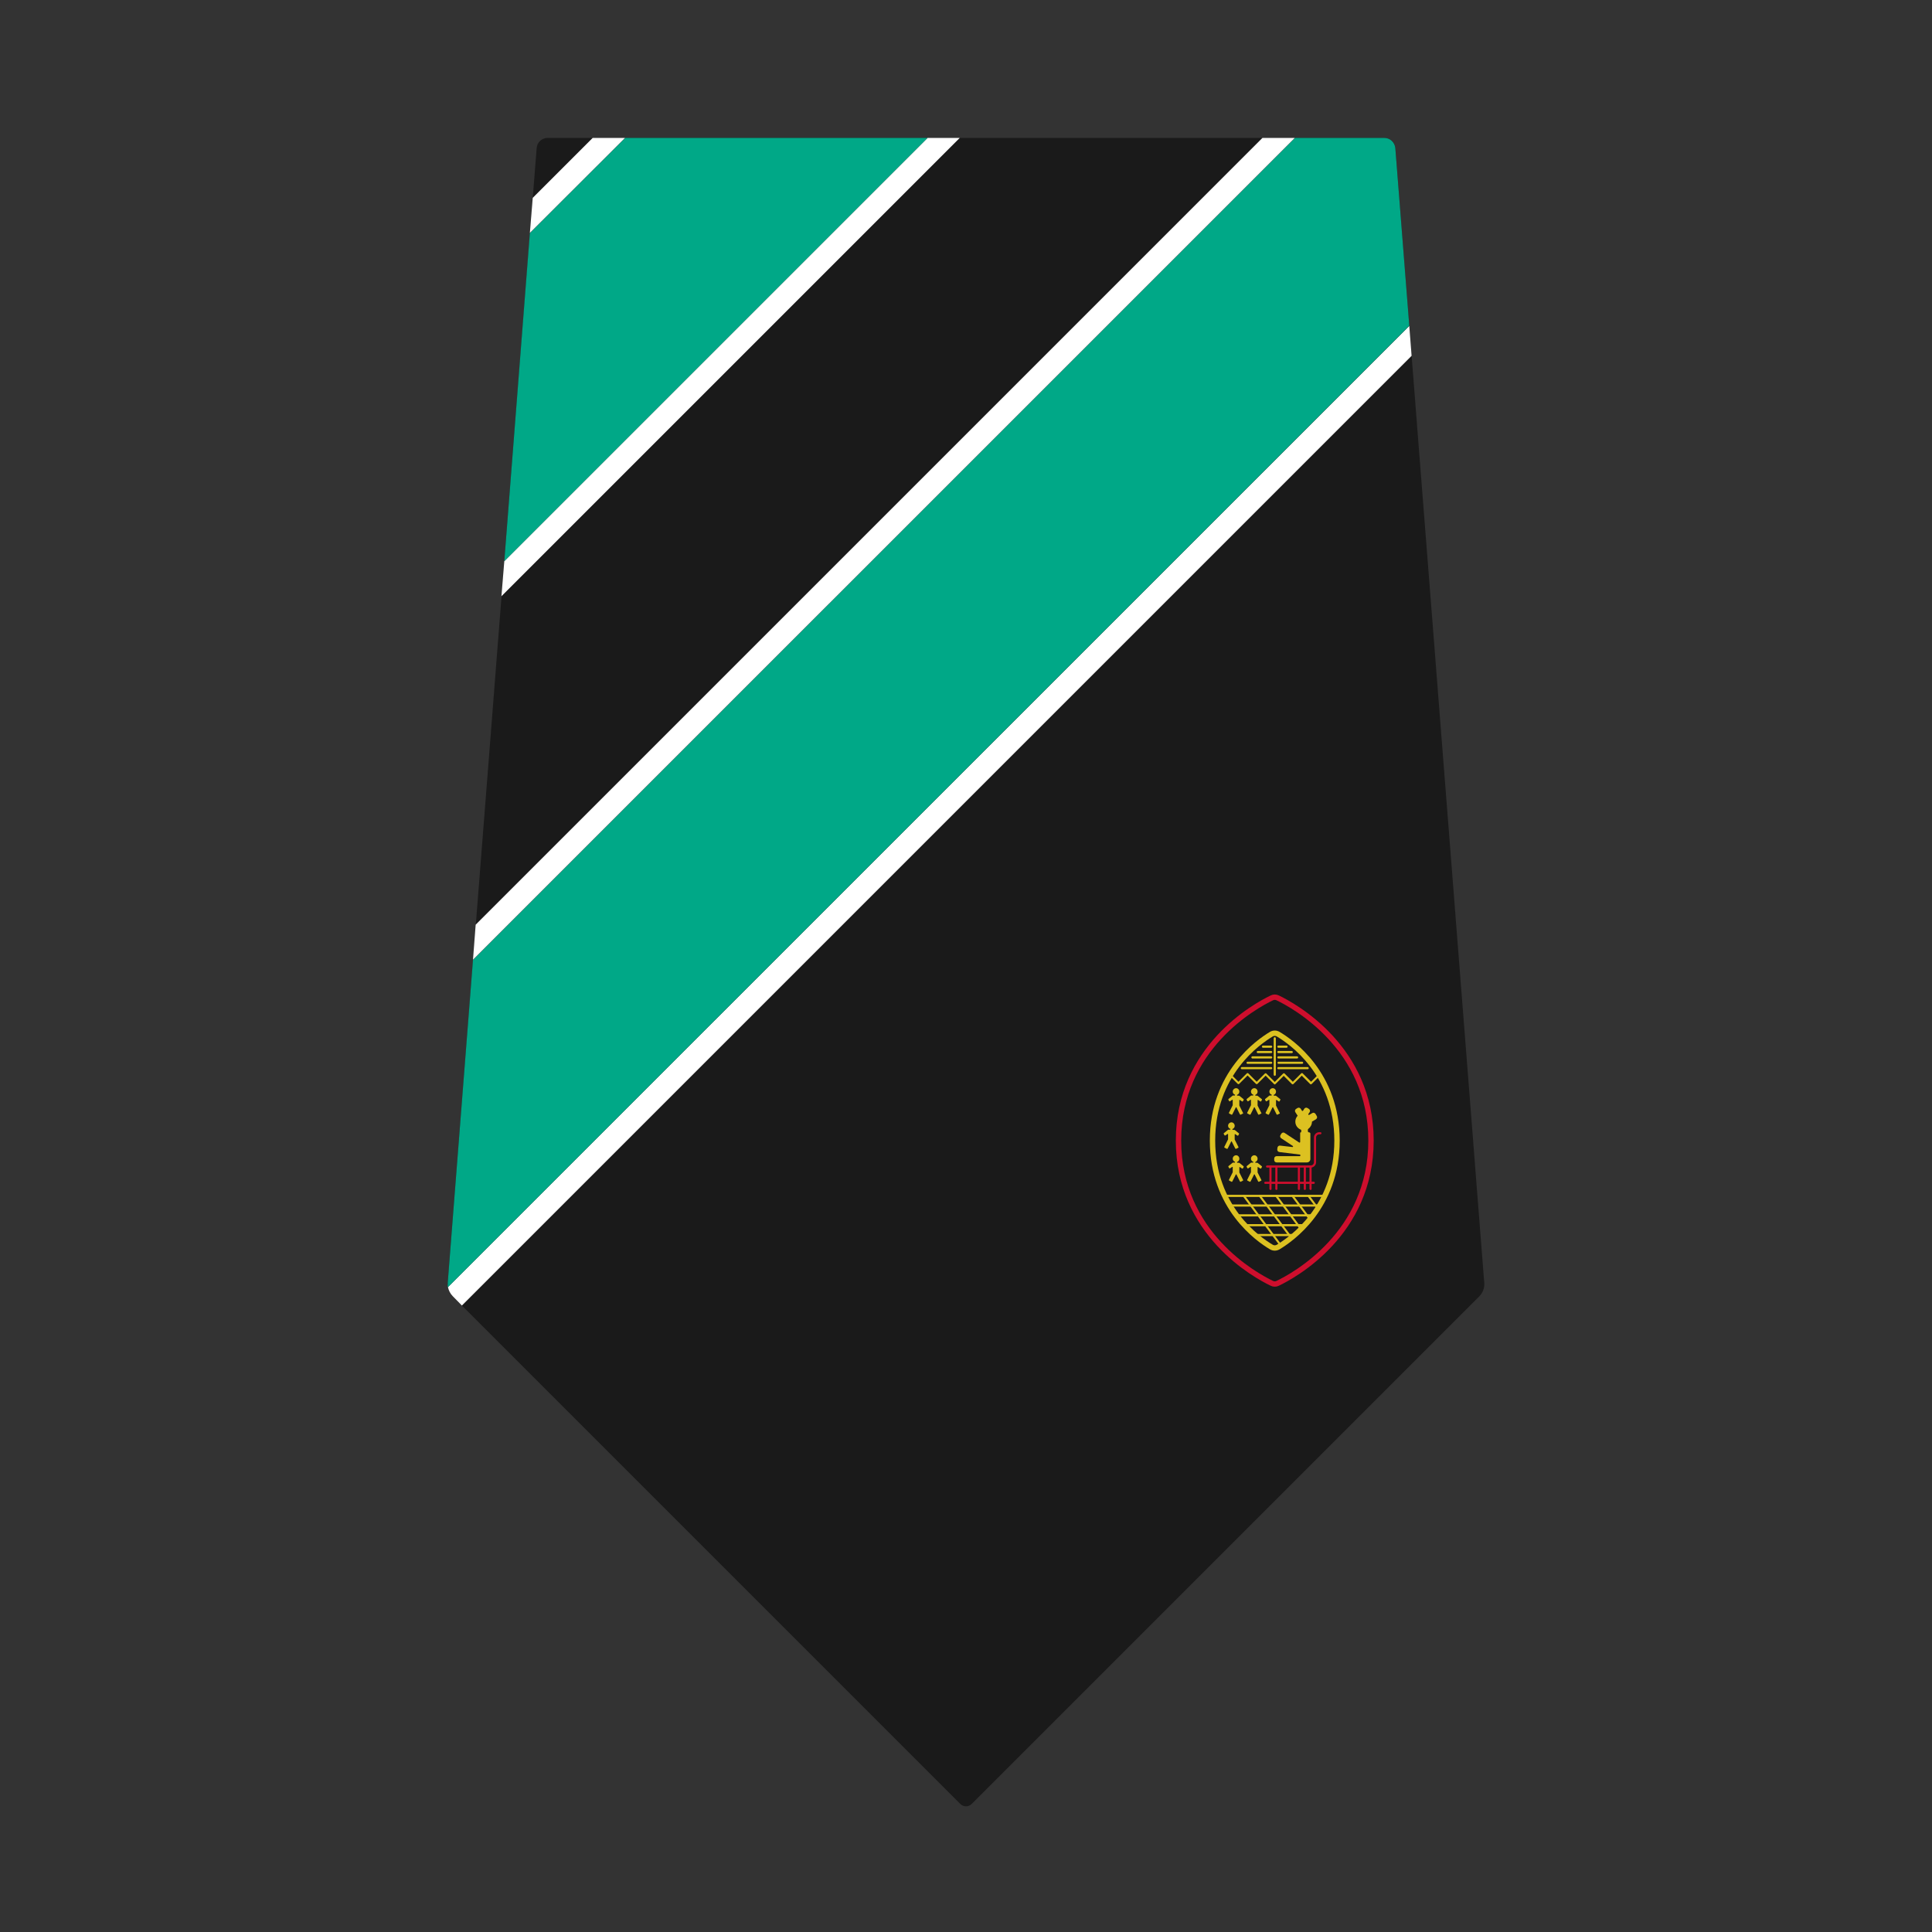 <?xml version="1.0" encoding="utf-8"?>
<!-- Generator: Adobe Illustrator 26.0.1, SVG Export Plug-In . SVG Version: 6.00 Build 0)  -->
<svg version="1.1" id="Layer_1" xmlns="http://www.w3.org/2000/svg" xmlns:xlink="http://www.w3.org/1999/xlink" x="0px" y="0px"
	 viewBox="0 0 1080 1080" style="enable-background:new 0 0 1080 1080;" xml:space="preserve">
<rect x="0" y="0" width="1080" height="1080" fill="#333333" stroke="none"/>
<style type="text/css">
	.st0{fill:#1A1A1A;}
	.st1{fill:none;stroke:#CE0E2D;stroke-width:3;stroke-miterlimit:10;}
	.st2{fill:none;stroke:#DCC121;stroke-width:3;stroke-miterlimit:10;}
	.st3{fill:#DCC121;}
	.st4{fill:#CE0E2D;}
	.st5{fill:#FFFFFF;}
	.st6{fill:#00A887;}
</style>
<path class="st0" d="M773.9,77.1H306.1c-3.2,0-5.9,2.5-6.1,5.7L250.3,717c-0.2,2.9,0.8,5.7,2.8,7.7l283.7,283.7
	c1.8,1.8,4.6,1.8,6.4,0l283.7-283.7c2-2,3.1-4.9,2.8-7.7L780,82.8C779.8,79.5,777.1,77.1,773.9,77.1z"/>
<g>
	<path class="st1" d="M766.4,637.6c0-52.1-43.2-75.5-52.2-79.8c-1-0.5-2.2-0.5-3.2,0c-9,4.3-52.2,27.7-52.2,79.8
		s43.2,75.5,52.2,79.8c1,0.5,2.2,0.5,3.2,0C723.2,713.1,766.4,689.7,766.4,637.6z"/>
	<path class="st2" d="M747.4,637.6c0-37.5-25.6-55.2-32.9-59.5c-1.2-0.7-2.6-0.7-3.8,0c-7.2,4.3-32.9,22-32.9,59.5
		s25.6,55.2,32.9,59.5c1.2,0.7,2.6,0.7,3.8,0C721.7,692.8,747.4,675.1,747.4,637.6z"/>
	<g>
		<path class="st3" d="M712.6,601.4c-0.3,0-0.6-0.3-0.6-0.6v-20.4c0-0.3,0.3-0.6,0.6-0.6s0.6,0.3,0.6,0.6v20.4
			C713.2,601.1,712.9,601.4,712.6,601.4z"/>
		<g>
			<path class="st3" d="M710.6,591.7h-10.5c-0.3,0-0.6-0.3-0.6-0.6s0.3-0.6,0.6-0.6h10.5c0.3,0,0.6,0.3,0.6,0.6
				S711,591.7,710.6,591.7z"/>
			<path class="st3" d="M710.6,588.7h-7.5c-0.3,0-0.6-0.3-0.6-0.6s0.3-0.6,0.6-0.6h7.5c0.3,0,0.6,0.3,0.6,0.6
				C711.2,588.4,710.9,588.7,710.6,588.7z"/>
			<path class="st3" d="M710.6,585.7H706c-0.3,0-0.6-0.3-0.6-0.6s0.3-0.6,0.6-0.6h4.6c0.3,0,0.6,0.3,0.6,0.6
				C711.2,585.4,710.9,585.7,710.6,585.7z"/>
			<path class="st3" d="M710.6,594.7h-13.2c-0.3,0-0.6-0.3-0.6-0.6s0.3-0.6,0.6-0.6h13.2c0.3,0,0.6,0.3,0.6,0.6
				S710.9,594.7,710.6,594.7z"/>
			<path class="st3" d="M710.6,597.7h-16.4c-0.3,0-0.6-0.3-0.6-0.6s0.3-0.6,0.6-0.6h16.4c0.3,0,0.6,0.3,0.6,0.6
				C711.2,597.4,710.9,597.7,710.6,597.7z"/>
		</g>
		<g>
			<path class="st3" d="M725.1,591.7h-10.5c-0.3,0-0.6-0.3-0.6-0.6s0.3-0.6,0.6-0.6h10.5c0.3,0,0.6,0.3,0.6,0.6
				S725.4,591.7,725.1,591.7z"/>
			<path class="st3" d="M722.1,588.7h-7.5c-0.3,0-0.6-0.3-0.6-0.6s0.3-0.6,0.6-0.6h7.5c0.3,0,0.6,0.3,0.6,0.6
				C722.7,588.4,722.5,588.7,722.1,588.7z"/>
			<path class="st3" d="M719.2,585.7h-4.6c-0.3,0-0.6-0.3-0.6-0.6s0.3-0.6,0.6-0.6h4.6c0.3,0,0.6,0.3,0.6,0.6
				S719.5,585.7,719.2,585.7z"/>
			<path class="st3" d="M727.9,594.7h-13.2c-0.3,0-0.6-0.3-0.6-0.6s0.3-0.6,0.6-0.6h13.2c0.3,0,0.6,0.3,0.6,0.6
				S728.2,594.7,727.9,594.7z"/>
			<path class="st3" d="M731,597.7h-16.4c-0.3,0-0.6-0.3-0.6-0.6s0.3-0.6,0.6-0.6H731c0.3,0,0.6,0.3,0.6,0.6S731.3,597.7,731,597.7z
				"/>
		</g>
		<path class="st3" d="M712.6,606.2c-0.2,0-0.3-0.1-0.4-0.2l-4.7-4.7l-4.6,4.6c-0.2,0.2-0.6,0.2-0.8,0l-4.7-4.7l-4.7,4.7
			c-0.2,0.2-0.6,0.2-0.8,0l-4.5-4.5c-0.2-0.2-0.2-0.6,0-0.8s0.6-0.2,0.8,0l4.1,4.1l4.7-4.7c0.2-0.2,0.6-0.2,0.8,0l4.7,4.7l4.6-4.6
			c0.2-0.2,0.6-0.2,0.8,0l4.7,4.7l4.7-4.7c0.2-0.2,0.6-0.2,0.8,0l4.6,4.6l4.7-4.7c0.2-0.2,0.6-0.2,0.8,0l4.7,4.7l4-4
			c0.2-0.2,0.6-0.2,0.8,0s0.2,0.6,0,0.8l-4.5,4.5c-0.2,0.2-0.6,0.2-0.8,0l-4.7-4.7L723,606c-0.2,0.2-0.6,0.2-0.8,0l-4.6-4.6
			l-4.7,4.7C712.9,606.1,712.8,606.2,712.6,606.2z"/>
	</g>
	<path class="st3" d="M736.7,676c-0.2,0-0.4-0.1-0.5-0.2l-5.2-6.9c-0.2-0.3-0.1-0.6,0.1-0.8c0.3-0.2,0.6-0.1,0.8,0.1l5.2,6.9
		c0.2,0.3,0.1,0.6-0.1,0.8C737,675.9,736.8,676,736.7,676z"/>
	<g>
		<path class="st3" d="M740.5,669.1h-55.9c-0.3,0-0.6-0.3-0.6-0.6s0.3-0.6,0.6-0.6h55.9c0.3,0,0.6,0.3,0.6,0.6
			S740.8,669.1,740.5,669.1z"/>
		<path class="st3" d="M737.6,674.5h-50c-0.3,0-0.6-0.3-0.6-0.6s0.3-0.6,0.6-0.6h50c0.3,0,0.6,0.3,0.6,0.6
			C738.2,674.3,737.9,674.5,737.6,674.5z"/>
		<path class="st3" d="M733.9,680h-42.5c-0.3,0-0.6-0.3-0.6-0.6s0.3-0.6,0.6-0.6h42.5c0.3,0,0.6,0.3,0.6,0.6S734.3,680,733.9,680z"
			/>
		<path class="st3" d="M729.4,685.5h-33.5c-0.3,0-0.6-0.3-0.6-0.6s0.3-0.6,0.6-0.6h33.5c0.3,0,0.6,0.3,0.6,0.6
			S729.7,685.5,729.4,685.5z"/>
		<path class="st3" d="M723.7,691h-22.2c-0.3,0-0.6-0.3-0.6-0.6s0.3-0.6,0.6-0.6h22.2c0.3,0,0.6,0.3,0.6,0.6S724.1,691,723.7,691z"
			/>
		<path class="st3" d="M732.3,682.1c-0.2,0-0.4-0.1-0.5-0.2l-9.8-13.1c-0.2-0.3-0.1-0.6,0.1-0.8c0.3-0.2,0.6-0.1,0.8,0.1l9.8,13.1
			c0.2,0.3,0.1,0.6-0.1,0.8C732.5,682.1,732.4,682.1,732.3,682.1z"/>
		<path class="st3" d="M727.3,687.6c-0.2,0-0.4-0.1-0.5-0.2l-13.9-18.6c-0.2-0.3-0.1-0.6,0.1-0.8c0.3-0.2,0.6-0.1,0.8,0.1l13.9,18.6
			c0.2,0.3,0.1,0.6-0.1,0.8C727.6,687.6,727.4,687.6,727.3,687.6z"/>
		<path class="st3" d="M721.9,692.5c-0.2,0-0.4-0.1-0.5-0.2l-17.6-23.4c-0.2-0.3-0.1-0.6,0.1-0.8c0.3-0.2,0.6-0.1,0.8,0.1l17.6,23.4
			c0.2,0.3,0.1,0.6-0.1,0.8C722.1,692.5,722,692.5,721.9,692.5z"/>
		<path class="st3" d="M716,696.7c-0.2,0-0.4-0.1-0.5-0.2l-20.7-27.7c-0.2-0.3-0.1-0.6,0.1-0.8c0.3-0.2,0.6-0.1,0.8,0.1l20.7,27.7
			c0.2,0.3,0.1,0.6-0.1,0.8C716.3,696.7,716.1,696.7,716,696.7z"/>
	</g>
	<g>
		<path class="st4" d="M732.7,652.7h-24.4c-0.3,0-0.6-0.3-0.6-0.6s0.3-0.6,0.6-0.6h24.4c1,0,1.8-0.8,1.8-1.8v-13.8c0-1.6,1.3-3,3-3
			h0.6c0.3,0,0.6,0.3,0.6,0.6s-0.3,0.6-0.6,0.6h-0.6c-1,0-1.8,0.8-1.8,1.8v13.8C735.7,651.4,734.3,652.7,732.7,652.7z"/>
		<path class="st4" d="M710.2,665.2c-0.3,0-0.6-0.3-0.6-0.6v-12.5c0-0.3,0.3-0.6,0.6-0.6s0.6,0.3,0.6,0.6v12.5
			C710.8,665,710.6,665.2,710.2,665.2z"/>
		<path class="st4" d="M713.5,665.2c-0.3,0-0.6-0.3-0.6-0.6v-12.5c0-0.3,0.3-0.6,0.6-0.6s0.6,0.3,0.6,0.6v12.5
			C714.1,665,713.8,665.2,713.5,665.2z"/>
		<path class="st4" d="M729.4,665.2c-0.3,0-0.6-0.3-0.6-0.6v-12.5c0-0.3,0.3-0.6,0.6-0.6s0.6,0.3,0.6,0.6v12.5
			C730,665,729.7,665.2,729.4,665.2z"/>
		<path class="st4" d="M726.1,665.2c-0.3,0-0.6-0.3-0.6-0.6v-12.5c0-0.3,0.3-0.6,0.6-0.6s0.6,0.3,0.6,0.6v12.5
			C726.7,665,726.4,665.2,726.1,665.2z"/>
		<path class="st4" d="M734.4,661.8h-27.1c-0.3,0-0.6-0.3-0.6-0.6s0.3-0.6,0.6-0.6h27.1c0.3,0,0.6,0.3,0.6,0.6
			S734.7,661.8,734.4,661.8z"/>
		<path class="st4" d="M732.6,665.2c-0.3,0-0.6-0.3-0.6-0.6v-12.5c0-0.3,0.3-0.6,0.6-0.6s0.6,0.3,0.6,0.6v12.5
			C733.2,665,733,665.2,732.6,665.2z"/>
	</g>
	<g>
		<path class="st3" d="M694.9,622.2l-2.1-4.2v-0.1V615c0-0.1,0.2-0.2,0.3-0.1l1.2,0.8c0.2,0.1,0.4,0.1,0.5-0.1l0.4-0.7
			c0.1-0.2,0.1-0.4-0.1-0.5l-2.1-1.7c-0.1-0.1-0.3-0.1-0.4-0.2h-0.9c-0.1,0-0.2-0.1-0.2-0.2v-0.1c0-0.1,0.1-0.2,0.1-0.2
			c0.8-0.3,1.3-1.1,1.2-2s-0.8-1.6-1.6-1.7c-1.1-0.1-2.1,0.8-2.1,1.9c0,0.8,0.5,1.5,1.2,1.7c0.1,0,0.1,0.1,0.1,0.2v0.1
			c0,0.1-0.1,0.2-0.2,0.2h-0.9c-0.2,0-0.3,0.1-0.4,0.2l-2.1,1.7c-0.2,0.1-0.2,0.4-0.1,0.5l0.4,0.7c0.1,0.2,0.4,0.2,0.5,0.1l1.2-0.8
			c0.1-0.1,0.3,0,0.3,0.1v2.8v0.1L687,622c-0.1,0.2,0,0.4,0.2,0.5l1.2,0.6c0.2,0.1,0.4,0,0.5-0.2l1.9-3.8c0.1-0.2,0.3-0.2,0.4,0
			l1.9,3.8c0.1,0.2,0.3,0.3,0.5,0.2l1.2-0.6C694.9,622.6,695,622.4,694.9,622.2z"/>
		<path class="st3" d="M705.1,622.2L703,618v-0.1V615c0-0.1,0.2-0.2,0.3-0.1l1.2,0.8c0.2,0.1,0.4,0.1,0.5-0.1l0.4-0.7
			c0.1-0.2,0.1-0.4-0.1-0.5l-2.1-1.7c-0.1-0.1-0.3-0.1-0.4-0.2h-0.9c-0.1,0-0.2-0.1-0.2-0.2v-0.1c0-0.1,0.1-0.2,0.1-0.2
			c0.8-0.3,1.3-1.1,1.2-2s-0.8-1.6-1.6-1.7c-1.1-0.1-2.1,0.8-2.1,1.9c0,0.8,0.5,1.5,1.2,1.7c0.1,0,0.1,0.1,0.1,0.2v0.1
			c0,0.1-0.1,0.2-0.2,0.2h-0.9c-0.2,0-0.3,0.1-0.4,0.2l-2.1,1.7c-0.2,0.1-0.2,0.4-0.1,0.5l0.4,0.7c0.1,0.2,0.4,0.2,0.5,0.1l1.2-0.8
			c0.1-0.1,0.3,0,0.3,0.1v2.8v0.1l-2.1,4.2c-0.1,0.2,0,0.4,0.2,0.5l1.2,0.6c0.2,0.1,0.4,0,0.5-0.2l1.9-3.8c0.1-0.2,0.3-0.2,0.4,0
			l1.9,3.8c0.1,0.2,0.3,0.3,0.5,0.2l1.2-0.6C705.2,622.6,705.2,622.4,705.1,622.2z"/>
		<path class="st3" d="M694.9,659.6l-2.1-4.2v-0.1v-2.8c0-0.1,0.2-0.2,0.3-0.1l1.2,0.8c0.2,0.1,0.4,0.1,0.5-0.1l0.4-0.7
			c0.1-0.2,0.1-0.4-0.1-0.5l-2.1-1.7c-0.1-0.1-0.3-0.1-0.4-0.2h-0.9c-0.1,0-0.2-0.1-0.2-0.2v-0.1c0-0.1,0.1-0.2,0.1-0.2
			c0.8-0.3,1.3-1.1,1.2-2s-0.8-1.6-1.6-1.7c-1.1-0.1-2.1,0.8-2.1,1.9c0,0.8,0.5,1.5,1.2,1.7c0.1,0,0.1,0.1,0.1,0.2v0.1
			c0,0.1-0.1,0.2-0.2,0.2h-0.9c-0.2,0-0.3,0.1-0.4,0.2l-2.1,1.7c-0.2,0.1-0.2,0.4-0.1,0.5l0.4,0.7c0.1,0.2,0.4,0.2,0.5,0.1l1.2-0.8
			c0.1-0.1,0.3,0,0.3,0.1v2.8v0.1l-2.1,4.2c-0.1,0.2,0,0.4,0.2,0.5l1.2,0.6c0.2,0.1,0.4,0,0.5-0.2l1.9-3.8c0.1-0.2,0.3-0.2,0.4,0
			l1.9,3.8c0.1,0.2,0.3,0.3,0.5,0.2l1.2-0.6C694.9,660,695,659.8,694.9,659.6z"/>
		<path class="st3" d="M705.1,659.6l-2.1-4.2v-0.1v-2.8c0-0.1,0.2-0.2,0.3-0.1l1.2,0.8c0.2,0.1,0.4,0.1,0.5-0.1l0.4-0.7
			c0.1-0.2,0.1-0.4-0.1-0.5l-2.1-1.7c-0.1-0.1-0.3-0.1-0.4-0.2h-0.9c-0.1,0-0.2-0.1-0.2-0.2v-0.1c0-0.1,0.1-0.2,0.1-0.2
			c0.8-0.3,1.3-1.1,1.2-2s-0.8-1.6-1.6-1.7c-1.1-0.1-2.1,0.8-2.1,1.9c0,0.8,0.5,1.5,1.2,1.7c0.1,0,0.1,0.1,0.1,0.2v0.1
			c0,0.1-0.1,0.2-0.2,0.2h-0.9c-0.2,0-0.3,0.1-0.4,0.2l-2.1,1.7c-0.2,0.1-0.2,0.4-0.1,0.5l0.4,0.7c0.1,0.2,0.4,0.2,0.5,0.1l1.2-0.8
			c0.1-0.1,0.3,0,0.3,0.1v2.8v0.1l-2.1,4.2c-0.1,0.2,0,0.4,0.2,0.5l1.2,0.6c0.2,0.1,0.4,0,0.5-0.2l1.9-3.8c0.1-0.2,0.3-0.2,0.4,0
			l1.9,3.8c0.1,0.2,0.3,0.3,0.5,0.2l1.2-0.6C705.2,660,705.2,659.8,705.1,659.6z"/>
		<path class="st3" d="M692.3,641.2l-2.1-4.2v-0.1v-2.8c0-0.1,0.2-0.2,0.3-0.1l1.2,0.8c0.2,0.1,0.4,0.1,0.5-0.1l0.4-0.7
			c0.1-0.2,0.1-0.4-0.1-0.5l-2.1-1.7c-0.1-0.1-0.3-0.1-0.4-0.2h-0.9c-0.1,0-0.2-0.1-0.2-0.2v-0.1c0-0.1,0.1-0.2,0.1-0.2
			c0.8-0.3,1.3-1.1,1.2-2s-0.8-1.6-1.6-1.7c-1.1-0.1-2.1,0.8-2.1,1.9c0,0.8,0.5,1.5,1.2,1.7c0.1,0,0.1,0.1,0.1,0.2v0.1
			c0,0.1-0.1,0.2-0.2,0.2h-0.9c-0.2,0-0.3,0.1-0.4,0.2l-2.1,1.7c-0.2,0.1-0.2,0.4-0.1,0.5l0.4,0.7c0.1,0.2,0.4,0.2,0.5,0.1l1.2-0.8
			c0.1-0.1,0.3,0,0.3,0.1v2.8v0.1l-2.1,4.2c-0.1,0.2,0,0.4,0.2,0.5l1.2,0.6c0.2,0.1,0.4,0,0.5-0.2l1.9-3.8c0.1-0.2,0.3-0.2,0.4,0
			l1.9,3.8c0.1,0.2,0.3,0.3,0.5,0.2l1.2-0.6C692.3,641.6,692.4,641.4,692.3,641.2z"/>
		<path class="st3" d="M715.4,622.2l-2.1-4.2v-0.1V615c0-0.1,0.2-0.2,0.3-0.1l1.2,0.8c0.2,0.1,0.4,0.1,0.5-0.1l0.4-0.7
			c0.1-0.2,0.1-0.4-0.1-0.5l-2.1-1.7c-0.1-0.1-0.3-0.1-0.4-0.2h-0.9c-0.1,0-0.2-0.1-0.2-0.2v-0.1c0-0.1,0.1-0.2,0.1-0.2
			c0.8-0.3,1.3-1.1,1.2-2s-0.8-1.6-1.6-1.7c-1.1-0.1-2.1,0.8-2.1,1.9c0,0.8,0.5,1.5,1.2,1.7c0.1,0,0.1,0.1,0.1,0.2v0.1
			c0,0.1-0.1,0.2-0.2,0.2h-0.9c-0.2,0-0.3,0.1-0.4,0.2l-2.1,1.7c-0.2,0.1-0.2,0.4-0.1,0.5l0.4,0.7c0.1,0.2,0.4,0.2,0.5,0.1l1.2-0.8
			c0.1-0.1,0.3,0,0.3,0.1v2.8v0.1l-2.1,4.2c-0.1,0.2,0,0.4,0.2,0.5l1.2,0.6c0.2,0.1,0.4,0,0.5-0.2l1.9-3.8c0.1-0.2,0.3-0.2,0.4,0
			l1.9,3.8c0.1,0.2,0.3,0.3,0.5,0.2l1.2-0.6C715.4,622.6,715.5,622.4,715.4,622.2z"/>
		<path class="st3" d="M733.4,627l2.2-1.3c0.6-0.4,0.9-1.2,0.5-1.8l-0.7-1.2c-0.4-0.6-1.2-0.9-1.8-0.5l-1.7,1
			c-0.1,0.1-0.3,0.1-0.4,0l0,0c-0.2-0.1-0.2-0.3-0.1-0.5l0.7-1c0.4-0.6,0.2-1.4-0.4-1.8l-0.8-0.5c-0.6-0.4-1.4-0.2-1.8,0.4l-0.7,1.1
			c-0.2,0.2-0.5,0.2-0.6,0l-0.7-1.1c-0.4-0.6-1.2-0.8-1.8-0.4l-0.8,0.5c-0.6,0.4-0.8,1.2-0.4,1.8l1.3,2c-0.8,0.9-1.3,2-1.3,3.3
			c0,2.1,1.3,3.8,3.1,4.5c0.1,0,0.2,0.2,0.2,0.3v0.9c0,0.2-0.1,0.3-0.3,0.3l0,0c-0.2,0-0.3,0.1-0.3,0.3v5.1c0,0.2-0.3,0.4-0.5,0.3
			l-8.2-5.4c-0.6-0.4-1.4-0.2-1.8,0.4l-0.5,0.8c-0.4,0.6-0.2,1.4,0.4,1.8l6.5,4.3c0.3,0.2,0.1,0.6-0.2,0.6l-6.9-0.8
			c-0.7-0.1-1.4,0.4-1.5,1.2l-0.1,0.9c-0.1,0.7,0.4,1.4,1.2,1.5l11.4,1.4c0.2,0,0.3,0.1,0.3,0.3v0.3c0,0.2-0.1,0.3-0.3,0.3h-13
			c-0.7,0-1.3,0.6-1.3,1.3v0.9c0,0.7,0.6,1.3,1.3,1.3h17c1.1,0,1.9-0.9,1.9-1.9v-14.2c0-0.4-0.3-0.7-0.7-0.7l0,0
			c-0.4,0-0.7-0.3-0.7-0.7v-0.7c0-0.2,0.1-0.5,0.3-0.6C732.5,630.2,733.4,628.7,733.4,627z"/>
	</g>
</g>
<path class="st5" d="M258.2,729.8l530.9-530.9l-1.3-16.7L250.4,719.5c0.4,1.9,1.3,3.7,2.7,5.1L258.2,729.8z"/>
<path class="st6" d="M250.2,718.3c0,0.4,0.1,0.8,0.2,1.2l0,0l537.4-537.4L780,82.8c-0.3-3.2-2.9-5.7-6.1-5.7h-50L264.4,536.6
	l-14.1,180.3c0,0.4,0,0.9,0,1.3C250.2,718.2,250.2,718.3,250.2,718.3z"/>
<polygon class="st5" points="536.5,77.1 518.5,77.1 281.9,313.7 280.3,333.3 "/>
<polygon class="st6" points="518.5,77.1 349.5,77.1 296.2,130.3 281.9,313.7 "/>
<polygon class="st5" points="349.4,77.1 331.3,77.1 297.8,110.6 296.2,130.2 "/>
<polygon class="st5" points="723.8,77.1 705.7,77.1 265.9,516.9 264.4,536.5 "/>
</svg>
